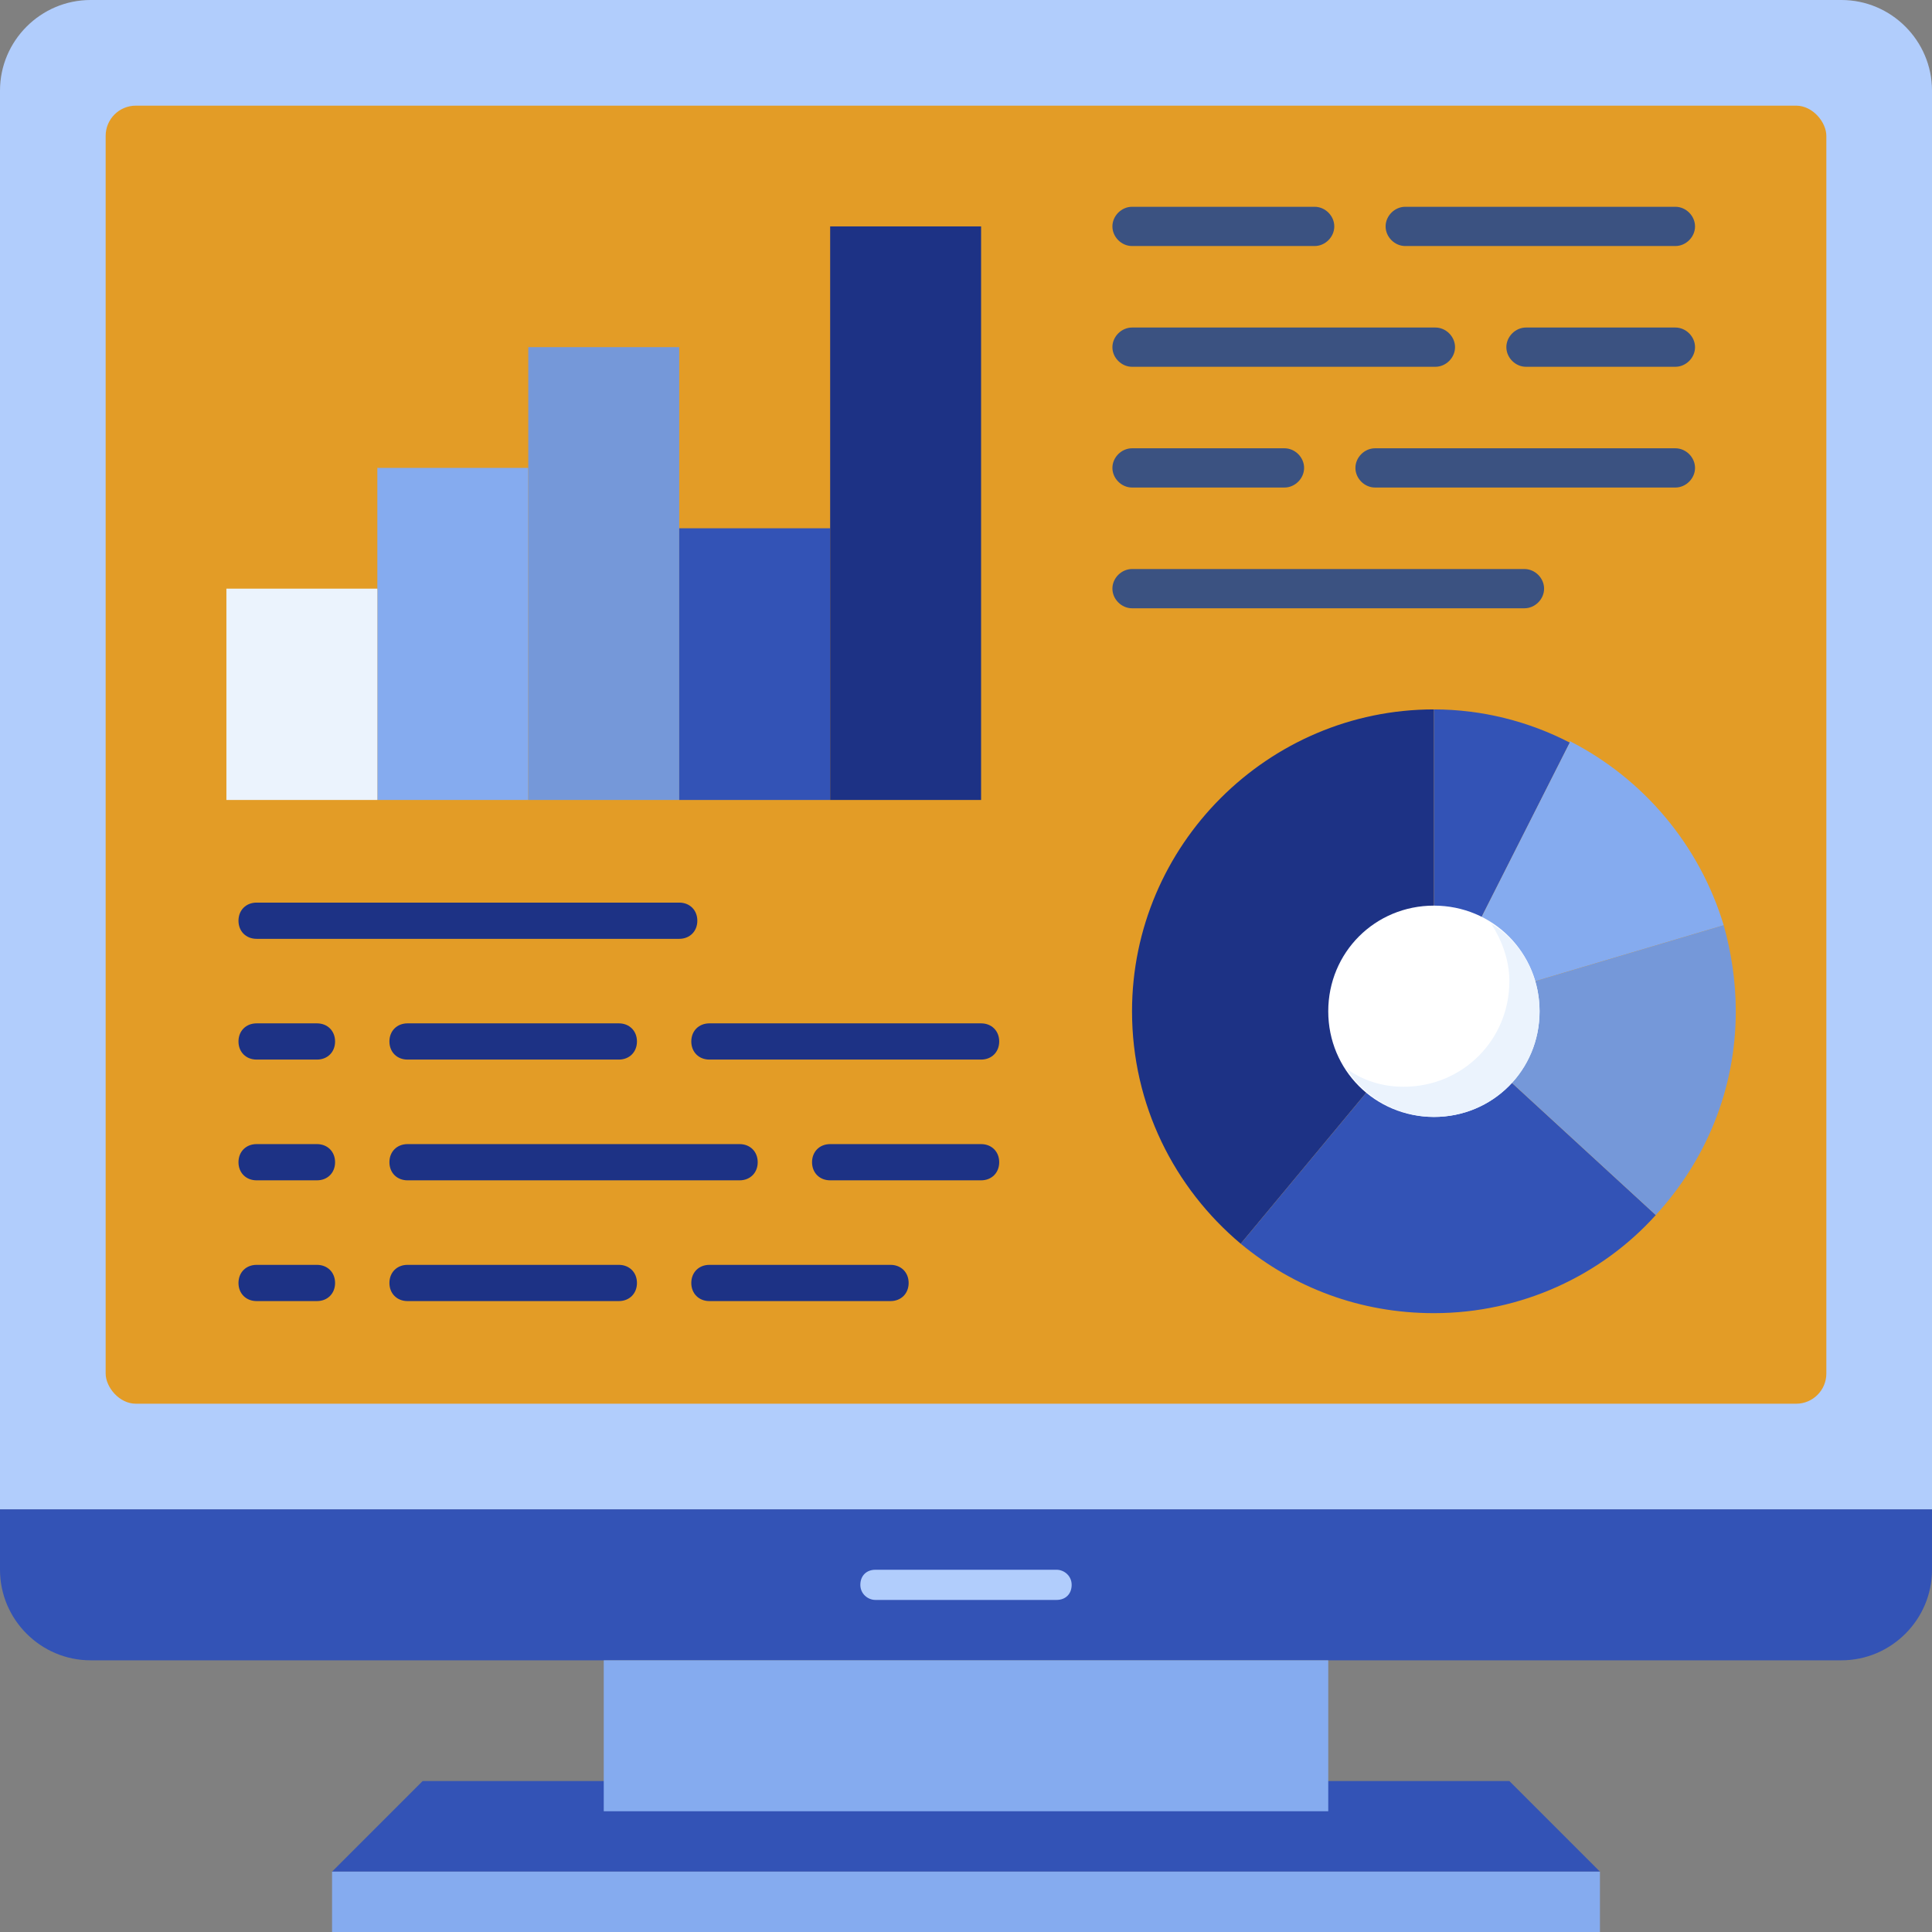<?xml version="1.0" encoding="UTF-8"?>
<svg id="Layer_2" data-name="Layer 2" xmlns="http://www.w3.org/2000/svg" viewBox="0 0 12.8 12.8">
  <rect x="0" y="0" width="12.8" height="12.8" fill="#808080" stroke="none"/>
  <defs>
    <style>
      .cls-1 {
        fill: #ebf3fd;
      }

      .cls-2 {
        fill: #fff;
      }

      .cls-3 {
        fill: #85abef;
      }

      .cls-4 {
        fill: #b1cdfc;
      }

      .cls-5 {
        fill: #e39c26;
      }

      .cls-6 {
        fill: #1d3285;
      }

      .cls-7 {
        fill: #3b5281;
      }

      .cls-8 {
        fill: #3353b6;
      }

      .cls-9 {
        fill: #7598d9;
      }
    </style>
  </defs>
  <g id="layer_1" data-name="layer 1">
    <g>
      <path class="cls-4" d="M.6,0H12.2c.33,0,.6,.27,.6,.6V10H0V.6C0,.27,.27,0,.6,0Z"/>
      <rect class="cls-5" x=".7" y=".7" width="11.4" height="8.6" rx=".2" ry=".2"/>
      <path class="cls-8" d="M0,10H12.8v.4c0,.33-.27,.6-.6,.6H.6c-.33,0-.6-.27-.6-.6v-.4H0Z"/>
      <path class="cls-4" d="M7,10.6h-1.2c-.05,0-.1-.04-.1-.1s.04-.1,.1-.1h1.2c.05,0,.1,.04,.1,.1s-.04,.1-.1,.1Z"/>
      <polygon class="cls-8" points="10 11.8 2.8 11.8 2.2 12.4 10.6 12.4 10 11.8"/>
      <rect class="cls-3" x="4" y="11" width="4.8" height="1"/>
      <rect class="cls-3" x="2.2" y="12.4" width="8.4" height=".4"/>
      <path class="cls-6" d="M6.5,7.02h-1.8c-.07,0-.12-.05-.12-.12s.05-.12,.12-.12h1.8c.07,0,.12,.05,.12,.12s-.05,.12-.12,.12Z"/>
      <path class="cls-6" d="M4.1,7.02h-1.4c-.07,0-.12-.05-.12-.12s.05-.12,.12-.12h1.4c.07,0,.12,.05,.12,.12s-.05,.12-.12,.12Z"/>
      <path class="cls-6" d="M6.5,7.82h-1c-.07,0-.12-.05-.12-.12s.05-.12,.12-.12h1c.07,0,.12,.05,.12,.12s-.05,.12-.12,.12Z"/>
      <path class="cls-6" d="M4.9,7.82H2.7c-.07,0-.12-.05-.12-.12s.05-.12,.12-.12h2.2c.07,0,.12,.05,.12,.12s-.05,.12-.12,.12Z"/>
      <path class="cls-6" d="M4.5,6.22H1.7c-.07,0-.12-.05-.12-.12s.05-.12,.12-.12h2.8c.07,0,.12,.05,.12,.12s-.05,.12-.12,.12Z"/>
      <path class="cls-6" d="M2.1,7.02h-.4c-.07,0-.12-.05-.12-.12s.05-.12,.12-.12h.4c.07,0,.12,.05,.12,.12s-.05,.12-.12,.12Z"/>
      <path class="cls-6" d="M2.1,7.82h-.4c-.07,0-.12-.05-.12-.12s.05-.12,.12-.12h.4c.07,0,.12,.05,.12,.12s-.05,.12-.12,.12Z"/>
      <path class="cls-6" d="M5.9,8.62h-1.2c-.07,0-.12-.05-.12-.12s.05-.12,.12-.12h1.2c.07,0,.12,.05,.12,.12s-.05,.12-.12,.12Z"/>
      <path class="cls-6" d="M4.1,8.62h-1.4c-.07,0-.12-.05-.12-.12s.05-.12,.12-.12h1.4c.07,0,.12,.05,.12,.12s-.05,.12-.12,.12Z"/>
      <path class="cls-6" d="M2.1,8.62h-.4c-.07,0-.12-.05-.12-.12s.05-.12,.12-.12h.4c.07,0,.12,.05,.12,.12s-.05,.12-.12,.12Z"/>
      <path class="cls-7" d="M11.1,1.63h-1.79c-.07,0-.13-.06-.13-.13s.06-.13,.13-.13h1.79c.07,0,.13,.06,.13,.13s-.06,.13-.13,.13Z"/>
      <path class="cls-7" d="M8.71,1.63h-1.21c-.07,0-.13-.06-.13-.13s.06-.13,.13-.13h1.21c.07,0,.13,.06,.13,.13s-.06,.13-.13,.13Z"/>
      <path class="cls-7" d="M11.1,2.43h-.99c-.07,0-.13-.06-.13-.13s.06-.13,.13-.13h.99c.07,0,.13,.06,.13,.13s-.06,.13-.13,.13Z"/>
      <path class="cls-7" d="M9.51,2.43h-2.01c-.07,0-.13-.06-.13-.13s.06-.13,.13-.13h2.01c.07,0,.13,.06,.13,.13s-.06,.13-.13,.13Z"/>
      <path class="cls-7" d="M11.1,3.23h-1.99c-.07,0-.13-.06-.13-.13s.06-.13,.13-.13h1.99c.07,0,.13,.06,.13,.13s-.06,.13-.13,.13Z"/>
      <path class="cls-7" d="M8.51,3.23h-1.01c-.07,0-.13-.06-.13-.13s.06-.13,.13-.13h1.01c.07,0,.13,.06,.13,.13s-.06,.13-.13,.13Z"/>
      <path class="cls-7" d="M10.1,4.03h-2.6c-.07,0-.13-.06-.13-.13s.06-.13,.13-.13h2.6c.07,0,.13,.06,.13,.13s-.06,.13-.13,.13Z"/>
      <rect class="cls-3" x="2.5" y="3.1" width="1" height="2.2"/>
      <rect class="cls-1" x="1.5" y="3.9" width="1" height="1.4"/>
      <rect class="cls-9" x="3.5" y="2.3" width="1" height="3"/>
      <rect class="cls-8" x="4.5" y="3.5" width="1" height="1.8"/>
      <rect class="cls-6" x="5.5" y="1.5" width="1" height="3.8"/>
      <path class="cls-6" d="M7.5,6.7c0,.62,.28,1.17,.72,1.54l1.28-1.54v-2c-1.1,0-2,.9-2,2Z"/>
      <path class="cls-8" d="M9.5,4.7v2l.9-1.78c-.27-.14-.58-.22-.9-.22Z"/>
      <path class="cls-3" d="M10.4,4.92l-.9,1.78,1.92-.57c-.16-.53-.53-.97-1.02-1.22Z"/>
      <path class="cls-8" d="M8.22,8.24c.35,.29,.79,.46,1.28,.46,.58,0,1.11-.25,1.47-.65l-1.47-1.35-1.28,1.54Z"/>
      <path class="cls-9" d="M11.42,6.13l-1.92,.57h0l1.47,1.35c.33-.36,.53-.83,.53-1.35,0-.2-.03-.39-.08-.57Z"/>
      <path class="cls-2" d="M10.2,6.7c0-.39-.31-.7-.7-.7s-.7,.31-.7,.7,.31,.7,.7,.7,.7-.31,.7-.7Z"/>
      <path class="cls-1" d="M9.3,7.2c-.14,0-.27-.04-.38-.12,.12,.19,.34,.32,.58,.32,.39,0,.7-.31,.7-.7,0-.24-.12-.46-.32-.58,.07,.11,.12,.24,.12,.38,0,.39-.31,.7-.7,.7Z"/>
    </g>
  </g>
</svg>